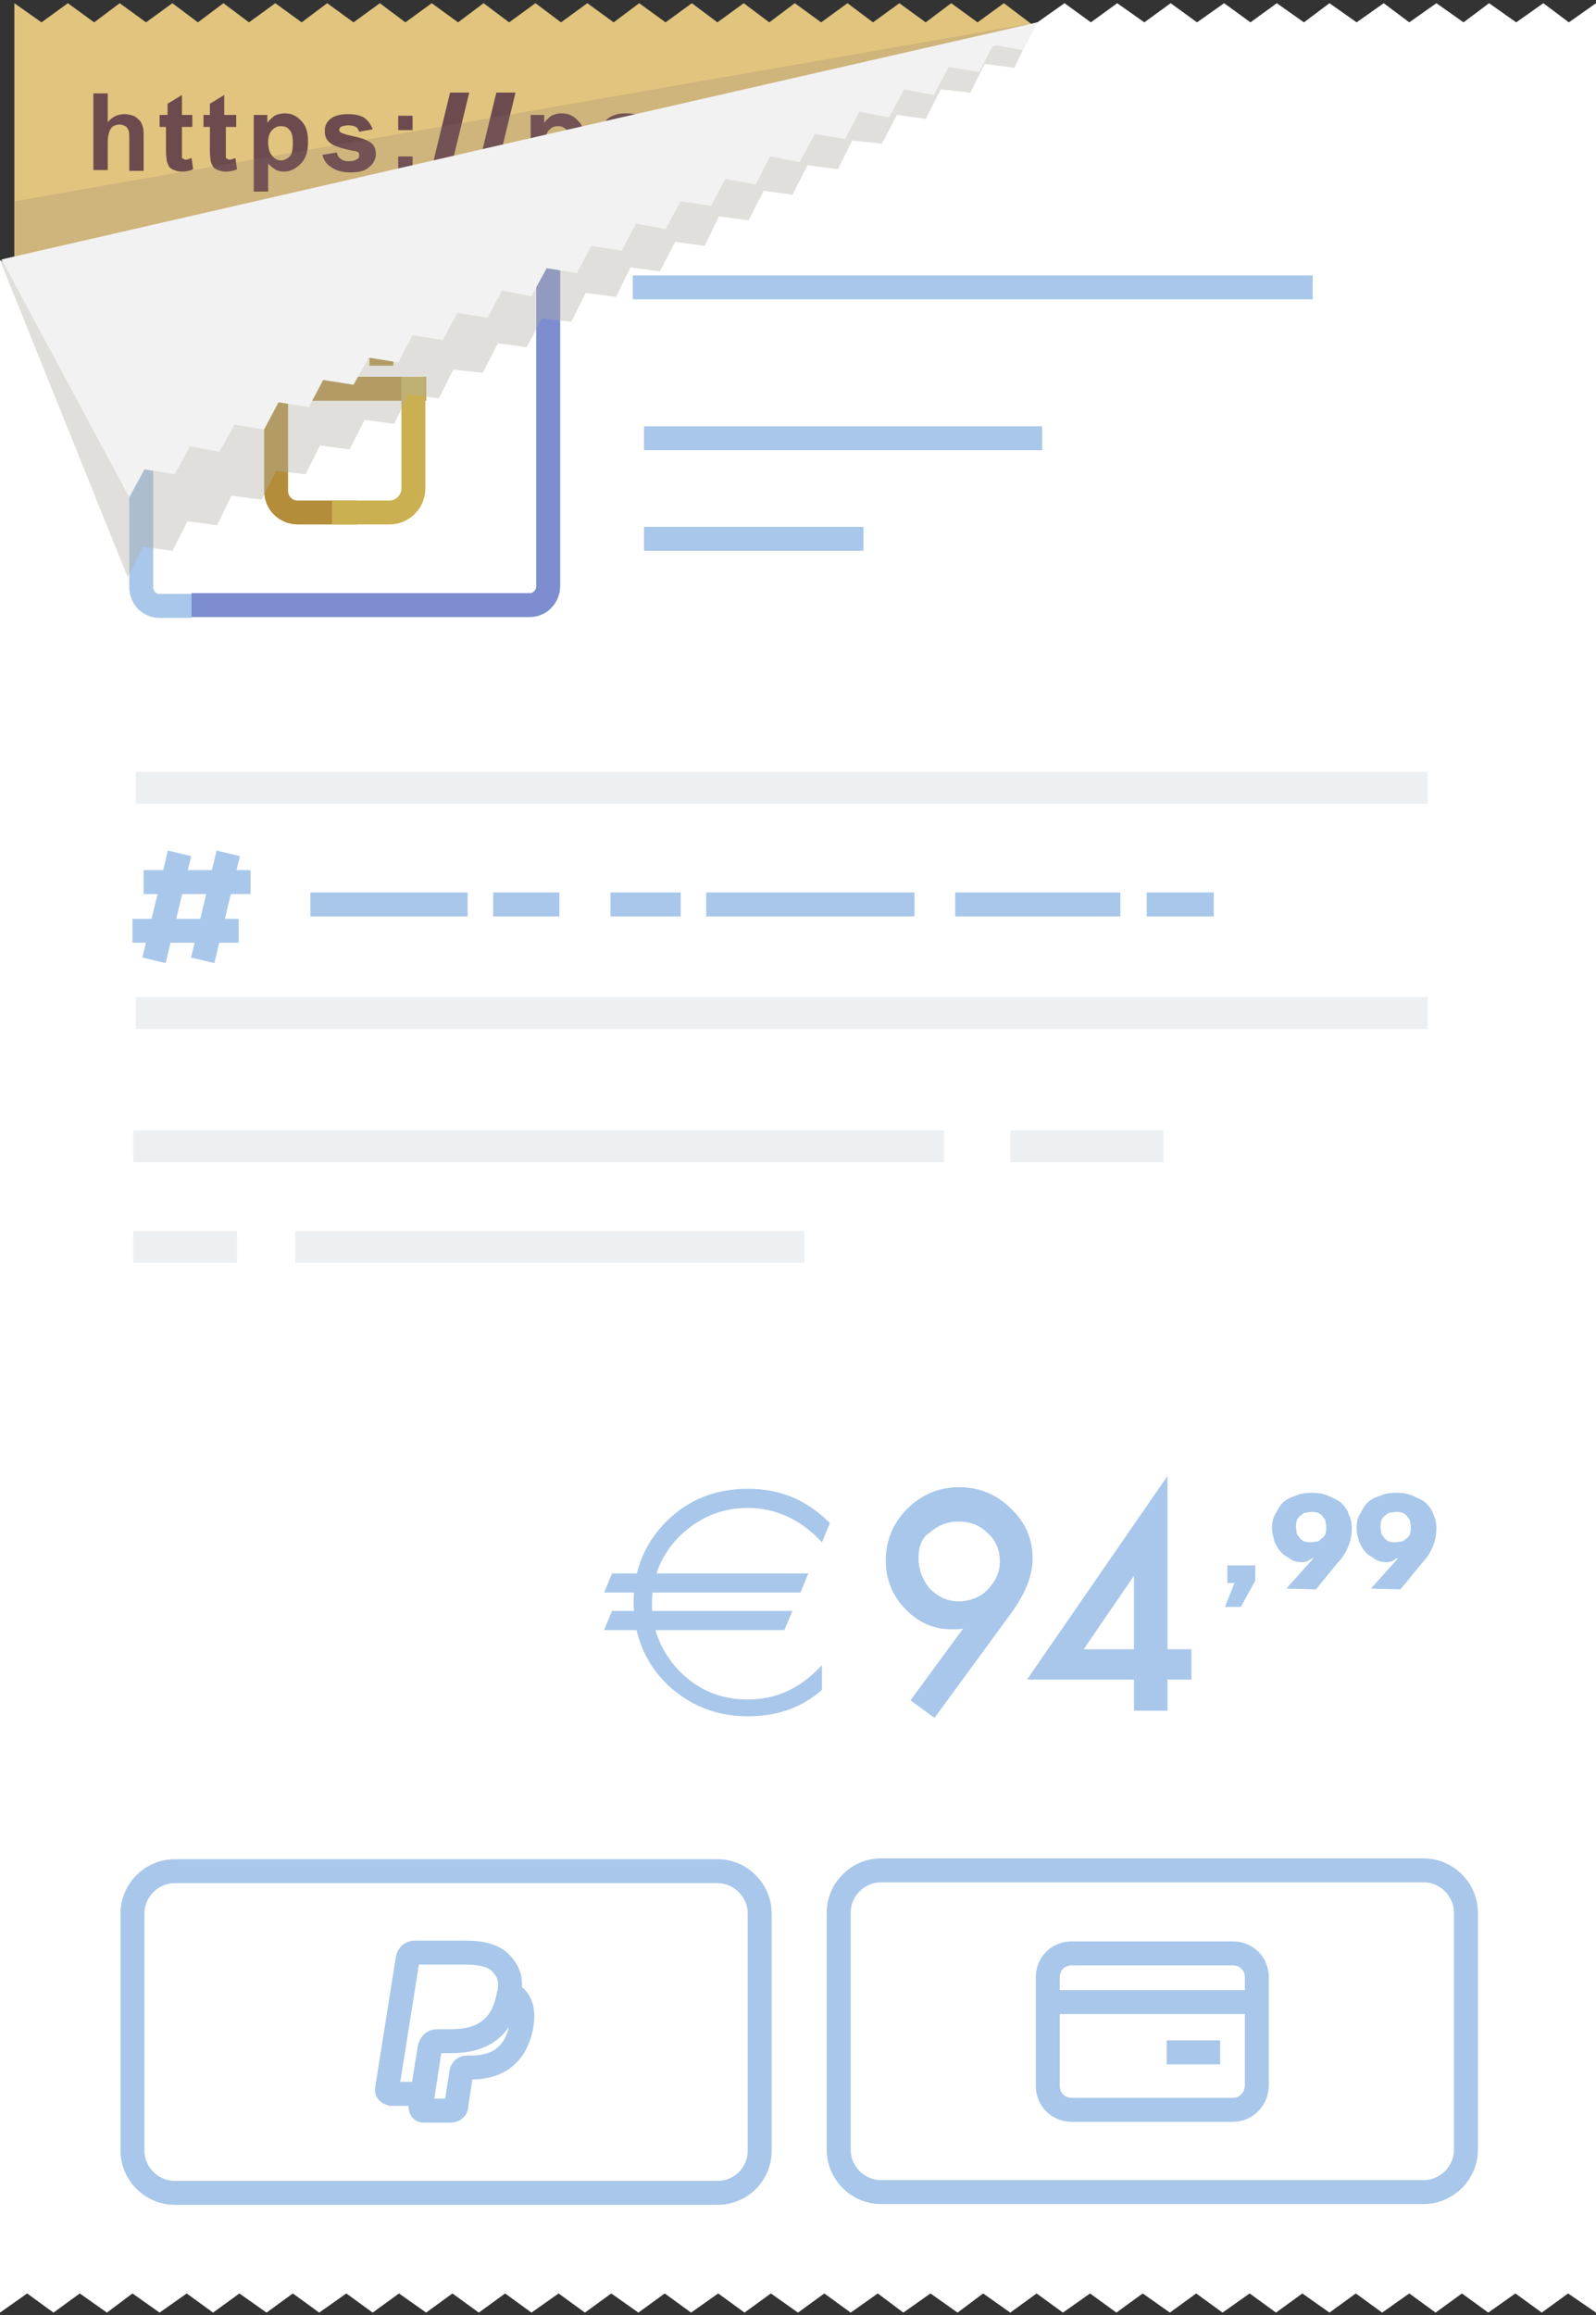 <?xml version="1.0" encoding="utf-8"?>
<!-- Generator: Adobe Illustrator 21.0.0, SVG Export Plug-In . SVG Version: 6.00 Build 0)  -->
<svg version="1.1" id="Layer_1" xmlns="http://www.w3.org/2000/svg" xmlns:xlink="http://www.w3.org/1999/xlink" x="0px" y="0px"
	 width="200px" height="290px" viewBox="0 0 200 290" style="enable-background:new 0 0 200 290;" xml:space="preserve">
<rect x="0" y="0" width="200" height="290" fill="#333333" stroke="none"/>
<style type="text/css">
	.st0{fill:#E1C47E;}
	.st1{fill:#6D4A4D;}
	.st2{opacity:0.2;fill:#887771;}
	.st3{fill:#FFFFFF;}
	.st4{fill:#A8C7EA;}
	.st5{opacity:0.5;fill:none;stroke:#DCE2E8;stroke-width:4;stroke-miterlimit:10;enable-background:new    ;}
	.st6{fill:none;stroke:#A8C7EA;stroke-width:3;stroke-miterlimit:10;}
	.st7{fill:none;stroke:#7D8DD0;stroke-width:3;stroke-miterlimit:10;}
	.st8{fill:none;stroke:#4A6D89;stroke-miterlimit:10;}
	.st9{fill:none;stroke:#B38D3A;stroke-width:3;stroke-linecap:square;stroke-miterlimit:12;}
	.st10{fill:none;stroke:#CBB051;stroke-width:3;stroke-linecap:square;stroke-miterlimit:12;}
	.st11{opacity:0.3;fill:#4A6D89;}
	.st12{opacity:0.4;fill:#B3B0A6;}
	.st13{fill:#F2F2F2;}
</style>
<polyline class="st0" points="130.7,4.1 125.8,0.4 122.5,2.8 119.2,0.4 116,2.8 112.7,0.4 109.4,2.8 106.2,0.4 102.9,2.8 99.6,0.4 
	96.4,2.8 93.2,0.4 89.9,2.8 86.7,0.4 83.4,2.8 80.1,0.4 76.9,2.8 73.6,0.4 70.3,2.8 67.1,0.4 63.8,2.8 60.6,0.4 57.4,2.8 54.1,0.4 
	50.8,2.8 47.6,0.4 44.3,2.8 41,0.4 37.8,2.8 34.5,0.4 31.2,2.8 28,0.4 24.8,2.8 21.6,0.4 18.3,2.8 15,0.4 11.8,2.8 8.5,0.4 5.2,2.8 
	1.8,0.4 1.8,39.8 "/>
<g>
	<path class="st1" d="M13.5,11.8v3.5c0.6-0.7,1.3-1,2.1-1c0.4,0,0.8,0.1,1.1,0.2s0.6,0.4,0.8,0.6c0.2,0.2,0.3,0.5,0.4,0.8
		c0.1,0.3,0.1,0.8,0.1,1.4v4.1h-1.8v-3.7c0-0.7,0-1.2-0.1-1.4c-0.1-0.2-0.2-0.4-0.4-0.5c-0.2-0.1-0.4-0.2-0.7-0.2
		c-0.3,0-0.6,0.1-0.8,0.2c-0.2,0.1-0.4,0.4-0.5,0.7c-0.1,0.3-0.2,0.7-0.2,1.3v3.5h-1.8v-9.6H13.5z"/>
	<path class="st1" d="M24.1,14.4v1.5h-1.3v2.8c0,0.6,0,0.9,0,1c0,0.1,0.1,0.2,0.2,0.2c0.1,0.1,0.2,0.1,0.3,0.1
		c0.2,0,0.4-0.1,0.7-0.2l0.2,1.4c-0.4,0.2-0.9,0.3-1.5,0.3c-0.3,0-0.6-0.1-0.9-0.2c-0.3-0.1-0.5-0.3-0.6-0.4
		c-0.1-0.2-0.2-0.4-0.3-0.7c0-0.2-0.1-0.6-0.1-1.3v-3h-0.8v-1.5H21V13l1.8-1.1v2.5H24.1z"/>
	<path class="st1" d="M29.6,14.4v1.5h-1.3v2.8c0,0.6,0,0.9,0,1c0,0.1,0.1,0.2,0.2,0.2c0.1,0.1,0.2,0.1,0.3,0.1
		c0.2,0,0.4-0.1,0.7-0.2l0.2,1.4c-0.4,0.2-0.9,0.3-1.5,0.3c-0.3,0-0.6-0.1-0.9-0.2c-0.3-0.1-0.5-0.3-0.6-0.4
		c-0.1-0.2-0.2-0.4-0.3-0.7c0-0.2-0.1-0.6-0.1-1.3v-3h-0.8v-1.5h0.8V13l1.8-1.1v2.5H29.6z"/>
	<path class="st1" d="M31.8,14.4h1.7v1c0.2-0.3,0.5-0.6,0.9-0.9c0.4-0.2,0.8-0.3,1.3-0.3c0.8,0,1.5,0.3,2.1,1
		c0.6,0.6,0.8,1.5,0.8,2.6c0,1.2-0.3,2.1-0.9,2.7c-0.6,0.6-1.3,1-2.1,1c-0.4,0-0.7-0.1-1-0.2c-0.3-0.2-0.6-0.4-1-0.8V24h-1.8V14.4z
		 M33.6,17.8c0,0.8,0.2,1.4,0.5,1.7c0.3,0.4,0.7,0.6,1.1,0.6c0.4,0,0.8-0.2,1.1-0.5c0.3-0.3,0.4-0.9,0.4-1.7c0-0.7-0.1-1.3-0.4-1.6
		c-0.3-0.4-0.7-0.5-1.1-0.5c-0.5,0-0.8,0.2-1.1,0.5C33.8,16.6,33.6,17.1,33.6,17.8z"/>
	<path class="st1" d="M40.4,19.4l1.8-0.3c0.1,0.4,0.2,0.6,0.5,0.8c0.2,0.2,0.6,0.3,1,0.3c0.5,0,0.8-0.1,1.1-0.3
		c0.2-0.1,0.2-0.3,0.2-0.5c0-0.1,0-0.3-0.1-0.3c-0.1-0.1-0.3-0.2-0.6-0.2c-1.5-0.3-2.4-0.6-2.8-0.9c-0.6-0.4-0.8-0.9-0.8-1.6
		c0-0.6,0.2-1.1,0.7-1.5c0.5-0.4,1.2-0.6,2.2-0.6c1,0,1.7,0.2,2.1,0.5s0.8,0.8,1,1.4l-1.7,0.3c-0.1-0.3-0.2-0.5-0.4-0.6
		c-0.2-0.1-0.5-0.2-0.9-0.2c-0.5,0-0.8,0.1-1,0.2c-0.1,0.1-0.2,0.2-0.2,0.4c0,0.1,0.1,0.2,0.2,0.3c0.2,0.1,0.7,0.3,1.7,0.5
		c1,0.2,1.7,0.5,2.1,0.8c0.4,0.3,0.6,0.8,0.6,1.4c0,0.6-0.3,1.2-0.8,1.6c-0.5,0.5-1.3,0.7-2.4,0.7c-0.9,0-1.7-0.2-2.3-0.6
		C40.9,20.6,40.6,20.1,40.4,19.4z"/>
	<path class="st1" d="M49.9,16.3v-1.8h1.8v1.8H49.9z M49.9,21.4v-1.8h1.8v1.8H49.9z"/>
	<path class="st1" d="M54,21.5l2.4-9.9h2.4l-2.4,9.9H54z"/>
	<path class="st1" d="M59.8,21.5l2.4-9.9h2.4l-2.4,9.9H59.8z"/>
	<path class="st1" d="M66.5,14.4h1.7v1c0.2-0.3,0.5-0.6,0.9-0.9c0.4-0.2,0.8-0.3,1.3-0.3c0.8,0,1.5,0.3,2.1,1
		c0.6,0.6,0.8,1.5,0.8,2.6c0,1.2-0.3,2.1-0.9,2.7c-0.6,0.6-1.3,1-2.1,1c-0.4,0-0.7-0.1-1-0.2c-0.3-0.2-0.6-0.4-1-0.8V24h-1.8V14.4z
		 M68.3,17.8c0,0.8,0.2,1.4,0.5,1.7c0.3,0.4,0.7,0.6,1.1,0.6c0.4,0,0.8-0.2,1.1-0.5c0.3-0.3,0.4-0.9,0.4-1.7c0-0.7-0.1-1.3-0.4-1.6
		c-0.3-0.4-0.7-0.5-1.1-0.5c-0.5,0-0.8,0.2-1.1,0.5C68.5,16.6,68.3,17.1,68.3,17.8z"/>
	<path class="st1" d="M77.1,16.5l-1.7-0.3c0.2-0.7,0.5-1.2,1-1.5c0.5-0.3,1.1-0.5,2-0.5c0.8,0,1.4,0.1,1.8,0.3
		c0.4,0.2,0.7,0.4,0.8,0.7c0.2,0.3,0.2,0.8,0.2,1.6l0,2.2c0,0.6,0,1.1,0.1,1.4c0.1,0.3,0.2,0.6,0.3,0.9H80c0-0.1-0.1-0.3-0.2-0.5
		c0-0.1-0.1-0.2-0.1-0.2c-0.3,0.3-0.7,0.5-1,0.7c-0.4,0.2-0.7,0.2-1.1,0.2c-0.7,0-1.3-0.2-1.7-0.6c-0.4-0.4-0.6-0.9-0.6-1.5
		c0-0.4,0.1-0.7,0.3-1.1c0.2-0.3,0.5-0.5,0.8-0.7c0.3-0.2,0.8-0.3,1.5-0.4c0.9-0.2,1.5-0.3,1.8-0.5v-0.2c0-0.4-0.1-0.6-0.3-0.8
		c-0.2-0.2-0.5-0.2-1-0.2c-0.3,0-0.6,0.1-0.8,0.2C77.4,16,77.3,16.2,77.1,16.5z M79.6,18c-0.2,0.1-0.6,0.2-1.1,0.3
		c-0.5,0.1-0.8,0.2-1,0.3c-0.2,0.2-0.4,0.4-0.4,0.6c0,0.3,0.1,0.5,0.3,0.7s0.4,0.3,0.7,0.3c0.3,0,0.6-0.1,1-0.3
		c0.2-0.2,0.4-0.4,0.4-0.6c0-0.2,0.1-0.5,0.1-0.9V18z"/>
	<path class="st1" d="M83.4,14.4h2l1.7,4.9l1.6-4.9h1.9l-2.5,6.7l-0.4,1.2c-0.2,0.4-0.3,0.7-0.5,0.9c-0.1,0.2-0.3,0.4-0.5,0.5
		c-0.2,0.1-0.4,0.2-0.7,0.3c-0.3,0.1-0.6,0.1-0.9,0.1c-0.4,0-0.7,0-1-0.1l-0.2-1.4c0.3,0.1,0.5,0.1,0.8,0.1c0.4,0,0.7-0.1,1-0.4
		c0.2-0.3,0.4-0.6,0.5-1L83.4,14.4z"/>
	<path class="st1" d="M94.5,21.4h-1.8v-7h1.7v1c0.3-0.5,0.6-0.8,0.8-0.9c0.2-0.1,0.5-0.2,0.8-0.2c0.4,0,0.8,0.1,1.2,0.3l-0.6,1.6
		c-0.3-0.2-0.6-0.3-0.9-0.3c-0.3,0-0.5,0.1-0.7,0.2c-0.2,0.1-0.3,0.4-0.4,0.8c-0.1,0.4-0.2,1.1-0.2,2.3V21.4z"/>
</g>
<polygon class="st2" points="18,36 1.9,32.6 1.9,25.2 130,2.8 "/>
<polygon class="st3" points="200,0.4 196.6,2.8 193.4,0.4 190,2.8 186.6,0.4 183.4,2.8 180,0.4 176.6,2.8 173.4,0.4 170,2.8 
	166.6,0.4 163.4,2.8 160,0.4 156.7,2.8 153.4,0.4 150,2.8 146.7,0.4 143.4,2.8 140,0.4 136.7,2.8 133.4,0.4 130,2.8 130,2.8 
	8.3,36.4 0,32.6 0,289.7 3.4,287.3 6.7,289.7 10,287.3 13.4,289.7 16.6,287.3 20,289.7 23.4,287.3 26.7,289.7 30,287.3 33.4,289.7 
	36.7,287.3 40,289.7 43.4,287.3 46.7,289.7 50,287.3 53.4,289.7 56.7,287.3 60,289.7 63.3,287.3 66.6,289.7 70,287.3 73.3,289.7 
	76.6,287.3 80,289.7 83.3,287.3 86.6,289.7 90,287.3 93.3,289.7 96.6,287.3 100,289.7 103.3,287.3 106.6,289.7 110,287.3 
	113.2,289.7 116.6,287.3 120,289.7 123.2,287.3 126.6,289.7 129.9,287.3 133.2,289.7 136.6,287.3 139.9,289.7 143.2,287.3 
	146.6,289.7 149.9,287.3 153.2,289.7 156.6,287.3 159.9,289.7 163.2,287.3 166.6,289.7 169.9,287.3 173.2,289.7 176.6,287.3 
	179.9,289.7 183.2,287.3 186.5,289.7 189.9,287.3 193.2,289.7 196.5,287.3 200,289.7 "/>
<polygon class="st4" points="153.8,196.1 153.8,198.3 154.7,198.3 153.5,201.3 155.5,201.3 157.3,198 157.3,196.1 "/>
<g>
	<path class="st4" d="M146.3,206.6h3v3.8h-3v3.9h-4.2v-3.9h-13.4l17.6-25.5C146.3,184.8,146.3,206.6,146.3,206.6z M142.1,206.6v-9.2
		l-6.3,9.2H142.1z"/>
</g>
<g>
	<path class="st4" d="M161.2,199l3.4-3.8h-0.1c-0.3,0.1-0.5,0.3-0.7,0.4c-0.1,0-0.4,0.1-0.5,0.1c-0.6,0-1.2-0.1-1.6-0.4
		c-0.4-0.3-0.9-0.5-1.2-0.9c-0.4-0.4-0.6-0.9-0.8-1.3c-0.1-0.5-0.3-1-0.3-1.7c0-0.6,0.1-1.2,0.4-1.7c0.3-0.5,0.5-1,0.9-1.4
		c0.4-0.4,0.9-0.7,1.6-0.9c0.6-0.3,1.3-0.4,2.1-0.4c0.8,0,1.4,0.1,2.1,0.4c0.6,0.3,1.2,0.5,1.6,0.9c0.4,0.4,0.8,0.9,0.9,1.4
		c0.3,0.5,0.4,1.2,0.4,1.7c0,0.7-0.1,1.4-0.4,2.2c-0.3,0.8-0.8,1.6-1.4,2.2l-2.7,3.3L161.2,199C161.2,199.1,161.2,199,161.2,199z
		 M166.2,191.3c0-0.3-0.1-0.5-0.1-0.8c-0.1-0.3-0.3-0.4-0.4-0.6c-0.1-0.1-0.4-0.4-0.6-0.4c-0.3-0.1-0.5-0.1-0.8-0.1
		c-0.3,0-0.5,0.1-0.8,0.1c-0.3,0.1-0.4,0.3-0.6,0.4c-0.1,0.1-0.4,0.4-0.4,0.6c-0.1,0.3-0.1,0.5-0.1,0.8c0,0.3,0.1,0.5,0.1,0.8
		c0.1,0.3,0.3,0.4,0.4,0.6c0.1,0.1,0.4,0.4,0.6,0.4c0.2,0.1,0.5,0.1,0.8,0.1c0.3,0,0.5-0.1,0.8-0.1c0.3-0.1,0.4-0.3,0.6-0.4
		c0.1-0.1,0.4-0.4,0.4-0.6C166.2,191.8,166.2,191.5,166.2,191.3z"/>
	<path class="st4" d="M171.8,199l3.4-3.8h-0.1c-0.3,0.1-0.5,0.3-0.7,0.4c-0.1,0-0.4,0.1-0.5,0.1c-0.6,0-1.2-0.1-1.6-0.4
		c-0.4-0.3-0.9-0.5-1.2-0.9c-0.4-0.4-0.6-0.9-0.8-1.3c-0.1-0.5-0.3-1-0.3-1.7c0-0.6,0.1-1.2,0.4-1.7c0.3-0.5,0.5-1,0.9-1.4
		c0.4-0.4,0.9-0.7,1.6-0.9c0.6-0.3,1.3-0.4,2.1-0.4s1.4,0.1,2.1,0.4c0.6,0.3,1.2,0.5,1.6,0.9c0.4,0.4,0.8,0.9,0.9,1.4
		c0.3,0.5,0.4,1.2,0.4,1.7c0,0.7-0.1,1.4-0.4,2.2c-0.3,0.8-0.8,1.6-1.4,2.2l-2.7,3.3L171.8,199C171.8,199.1,171.8,199,171.8,199z
		 M176.8,191.3c0-0.3-0.1-0.5-0.1-0.8c-0.1-0.3-0.3-0.4-0.4-0.6c-0.1-0.1-0.4-0.4-0.6-0.4c-0.3-0.1-0.5-0.1-0.8-0.1
		s-0.5,0.1-0.8,0.1c-0.3,0.1-0.4,0.3-0.6,0.4c-0.1,0.1-0.4,0.4-0.4,0.6c-0.1,0.3-0.1,0.5-0.1,0.8c0,0.3,0.1,0.5,0.1,0.8
		c0.1,0.3,0.3,0.4,0.4,0.6c0.1,0.1,0.4,0.4,0.6,0.4c0.2,0.1,0.5,0.1,0.8,0.1s0.5-0.1,0.8-0.1c0.3-0.1,0.4-0.3,0.6-0.4
		c0.1-0.1,0.4-0.4,0.4-0.6C176.8,191.8,176.8,191.5,176.8,191.3z"/>
</g>
<g>
	<path class="st4" d="M100.3,199.5H75.7l1-2.4h24.6L100.3,199.5z M98.3,204.2H75.7l1-2.4h22.6L98.3,204.2z M103,211.7
		c-2.5,2.2-5.6,3.3-9.3,3.3c-4,0-7.4-1.4-10.2-4.1c-2.7-2.7-4.1-6.1-4.1-10.2c0-4,1.4-7.4,4.1-10.1c2.7-2.7,6.1-4.1,10.2-4.1
		s7.4,1.4,10.3,4.3l-1,2.4c-2.6-2.8-5.7-4.3-9.3-4.3c-3.3,0-6.1,1.2-8.5,3.5c-2.3,2.3-3.5,5.1-3.5,8.5c0,3.3,1.2,6.1,3.5,8.5
		c2.3,2.3,5.1,3.5,8.5,3.5c3.6,0,6.6-1.4,9.3-4.3C103,208.3,103,211.7,103,211.7z"/>
</g>
<g>
	<path class="st4" d="M117.1,215.2l-3-2.2l6.6-9c-0.4,0.1-0.7,0.1-0.9,0.1s-0.4,0-0.6,0c-2.2,0-4.2-0.9-5.7-2.5
		c-1.7-1.7-2.5-3.8-2.5-6.1c0-2.5,0.9-4.7,2.7-6.5c1.8-1.8,4-2.7,6.5-2.7c2.5,0,4.7,0.9,6.5,2.7c1.8,1.7,2.7,3.8,2.7,6.2
		c0,2.2-0.9,4.4-2.7,6.9L117.1,215.2z M115.1,195.2c0,1.4,0.5,2.7,1.4,3.8c1,1,2.2,1.6,3.6,1.6c1.4,0,2.7-0.5,3.6-1.4
		c1-1,1.6-2.2,1.6-3.6s-0.5-2.7-1.6-3.6c-1-1-2.2-1.4-3.6-1.4c-1.4,0-2.6,0.5-3.6,1.4C115.5,192.6,115.1,193.8,115.1,195.2z"/>
</g>
<line class="st5" x1="126.6" y1="143.6" x2="145.8" y2="143.6"/>
<line class="st5" x1="73.2" y1="143.6" x2="118.3" y2="143.6"/>
<line class="st5" x1="16.7" y1="143.6" x2="73.2" y2="143.6"/>
<line class="st6" x1="38.9" y1="113.3" x2="58.6" y2="113.3"/>
<g>
	<line class="st6" x1="18" y1="110.5" x2="31.4" y2="110.5"/>
	<line class="st6" x1="16.6" y1="116.6" x2="29.9" y2="116.6"/>
	<line class="st6" x1="19.3" y1="120.3" x2="22.5" y2="106.9"/>
	<line class="st6" x1="25.4" y1="120.3" x2="28.6" y2="106.9"/>
</g>
<line class="st6" x1="61.8" y1="113.3" x2="70.1" y2="113.3"/>
<line class="st6" x1="76.5" y1="113.3" x2="85.3" y2="113.3"/>
<line class="st6" x1="88.5" y1="113.3" x2="114.6" y2="113.3"/>
<line class="st6" x1="119.7" y1="113.3" x2="140.4" y2="113.3"/>
<line class="st6" x1="143.7" y1="113.3" x2="152.1" y2="113.3"/>
<line class="st5" x1="16.7" y1="156.2" x2="29.7" y2="156.2"/>
<line class="st5" x1="37" y1="156.2" x2="100.8" y2="156.2"/>
<path class="st6" d="M68.7,32.8v-4.1"/>
<path class="st7" d="M24,75.8h42.4c1.3,0,2.3-1.1,2.3-2.4V32.8"/>
<path class="st6" d="M17.7,33.7v39.8c0,1.4,1,2.4,2.3,2.4H24"/>
<path class="st6" d="M68.7,28.7c0-1.3-0.9-2.4-2.3-2.4"/>
<line class="st6" x1="79.3" y1="36" x2="164.5" y2="36"/>
<line class="st5" x1="17" y1="98.7" x2="178.9" y2="98.7"/>
<line class="st5" x1="17" y1="126.9" x2="178.9" y2="126.9"/>
<path class="st6" d="M89.9,274.7h-68c-2.9,0-5.3-2.4-5.3-5.3v-29.7c0-2.9,2.4-5.3,5.3-5.3h68c2.9,0,5.3,2.4,5.3,5.3v29.7
	C95.2,272.4,92.8,274.7,89.9,274.7z"/>
<path class="st6" d="M178.4,274.6h-68c-2.9,0-5.3-2.4-5.3-5.3v-29.7c0-2.9,2.4-5.3,5.3-5.3h68c2.9,0,5.3,2.4,5.3,5.3v29.7
	C183.7,272.2,181.3,274.6,178.4,274.6z"/>
<g>
	<path class="st8" d="M63.7,249.7"/>
	<path class="st6" d="M63.7,250.1l0.1-0.4c0.3-1.5,0-2.6-0.8-3.5c-0.9-1.2-2.6-1.6-4.7-1.6H52c-0.5,0-0.8,0.3-0.9,0.7l-2.6,16.4
		c-0.1,0.3,0.2,0.5,0.5,0.6h0.1h3.8l1-6.1"/>
	<path class="st6" d="M63.7,250.1c-0.8,4.2-3.6,5.6-7.1,5.6h-1.8c-0.5,0-0.8,0.3-0.9,0.7l-0.9,5.9l-0.3,1.6c0,0.3,0.1,0.5,0.4,0.5
		h0.1h3.3c0.4,0,0.7-0.3,0.7-0.6v-0.2l0.6-3.9v-0.1c0.1-0.4,0.4-0.6,0.7-0.6h0.5c3.1,0,5.5-1.3,6.3-5c0.3-1.5,0.2-2.8-0.6-3.7
		C64.3,250,63.8,249.5,63.7,250.1z"/>
</g>
<path class="st6" d="M154.5,264.3h-20.2c-1.7,0-3-1.3-3-3v-13.6c0-1.7,1.3-3,3-3h20.2c1.7,0,3,1.3,3,3v13.5
	C157.5,262.9,156.2,264.3,154.5,264.3z"/>
<path class="st6" d="M146.2,257.1h6.7"/>
<line class="st6" x1="157.6" y1="250.8" x2="131.2" y2="250.8"/>
<path class="st9" d="M43.2,64.2h-5.9c-1.5,0-2.7-1.2-2.7-2.7V48.7h17.3"/>
<path class="st10" d="M51.8,48.7v12.5c0,1.6-1.3,3-3,3h-5.7"/>
<path class="st9" d="M38.4,44.3v-1.6c0-2.6,2.1-4.7,4.7-4.7l0,0c2.6,0,4.7,2.1,4.7,4.7v1.6"/>
<path class="st11" d="M0,39.8"/>
<polygon class="st12" points="0,32.6 16,72.3 17.9,68.5 21.6,69 23.5,65.3 27.2,65.8 29,62.1 32.8,62.6 34.6,59 38.3,59.4 
	40.1,55.8 43.8,56.3 45.7,52.6 49.4,53.1 51.2,49.4 55,49.9 56.8,46.3 60.5,46.7 62.4,43 66,43.5 67.9,39.9 71.6,40.3 73.4,36.7 
	77.2,37.2 79,33.5 82.7,34 84.6,30.3 88.3,30.8 90.1,27.1 93.8,27.6 95.7,23.9 99.3,24.4 101.2,20.7 105,21.2 106.8,17.6 110.5,18 
	112.4,14.4 116,14.9 117.9,11.2 121.6,11.6 123.4,8 127.1,8.5 128.9,4.8 "/>
<polyline class="st13" points="59.5,18.9 0.2,32.5 16.2,62.3 18.1,58.8 21.9,59.4 23.8,55.9 27.5,56.6 29.4,53.2 33.1,53.8 
	34.9,50.4 38.7,51 40.5,47.6 44.3,48.2 46.2,44.8 49.9,45.4 51.7,42 55.5,42.6 57.3,39.2 61.1,39.8 62.9,36.4 66.6,37.1 68.5,33.6 
	72.3,34.2 74.1,30.8 77.9,31.4 79.7,28 83.4,28.7 85.3,25.2 89.1,25.8 90.9,22.4 94.7,23.1 96.5,19.6 100.2,20.3 102.1,16.8 
	105.9,17.4 107.7,14 111.4,14.7 113.3,11.2 117,11.9 118.9,8.4 122.7,9 124.5,5.6 128.2,6.3 130,2.8 59.5,18.9 "/>
<line class="st6" x1="80.7" y1="54.9" x2="130.6" y2="54.9"/>
<line class="st6" x1="80.7" y1="67.5" x2="108.2" y2="67.5"/>
</svg>
